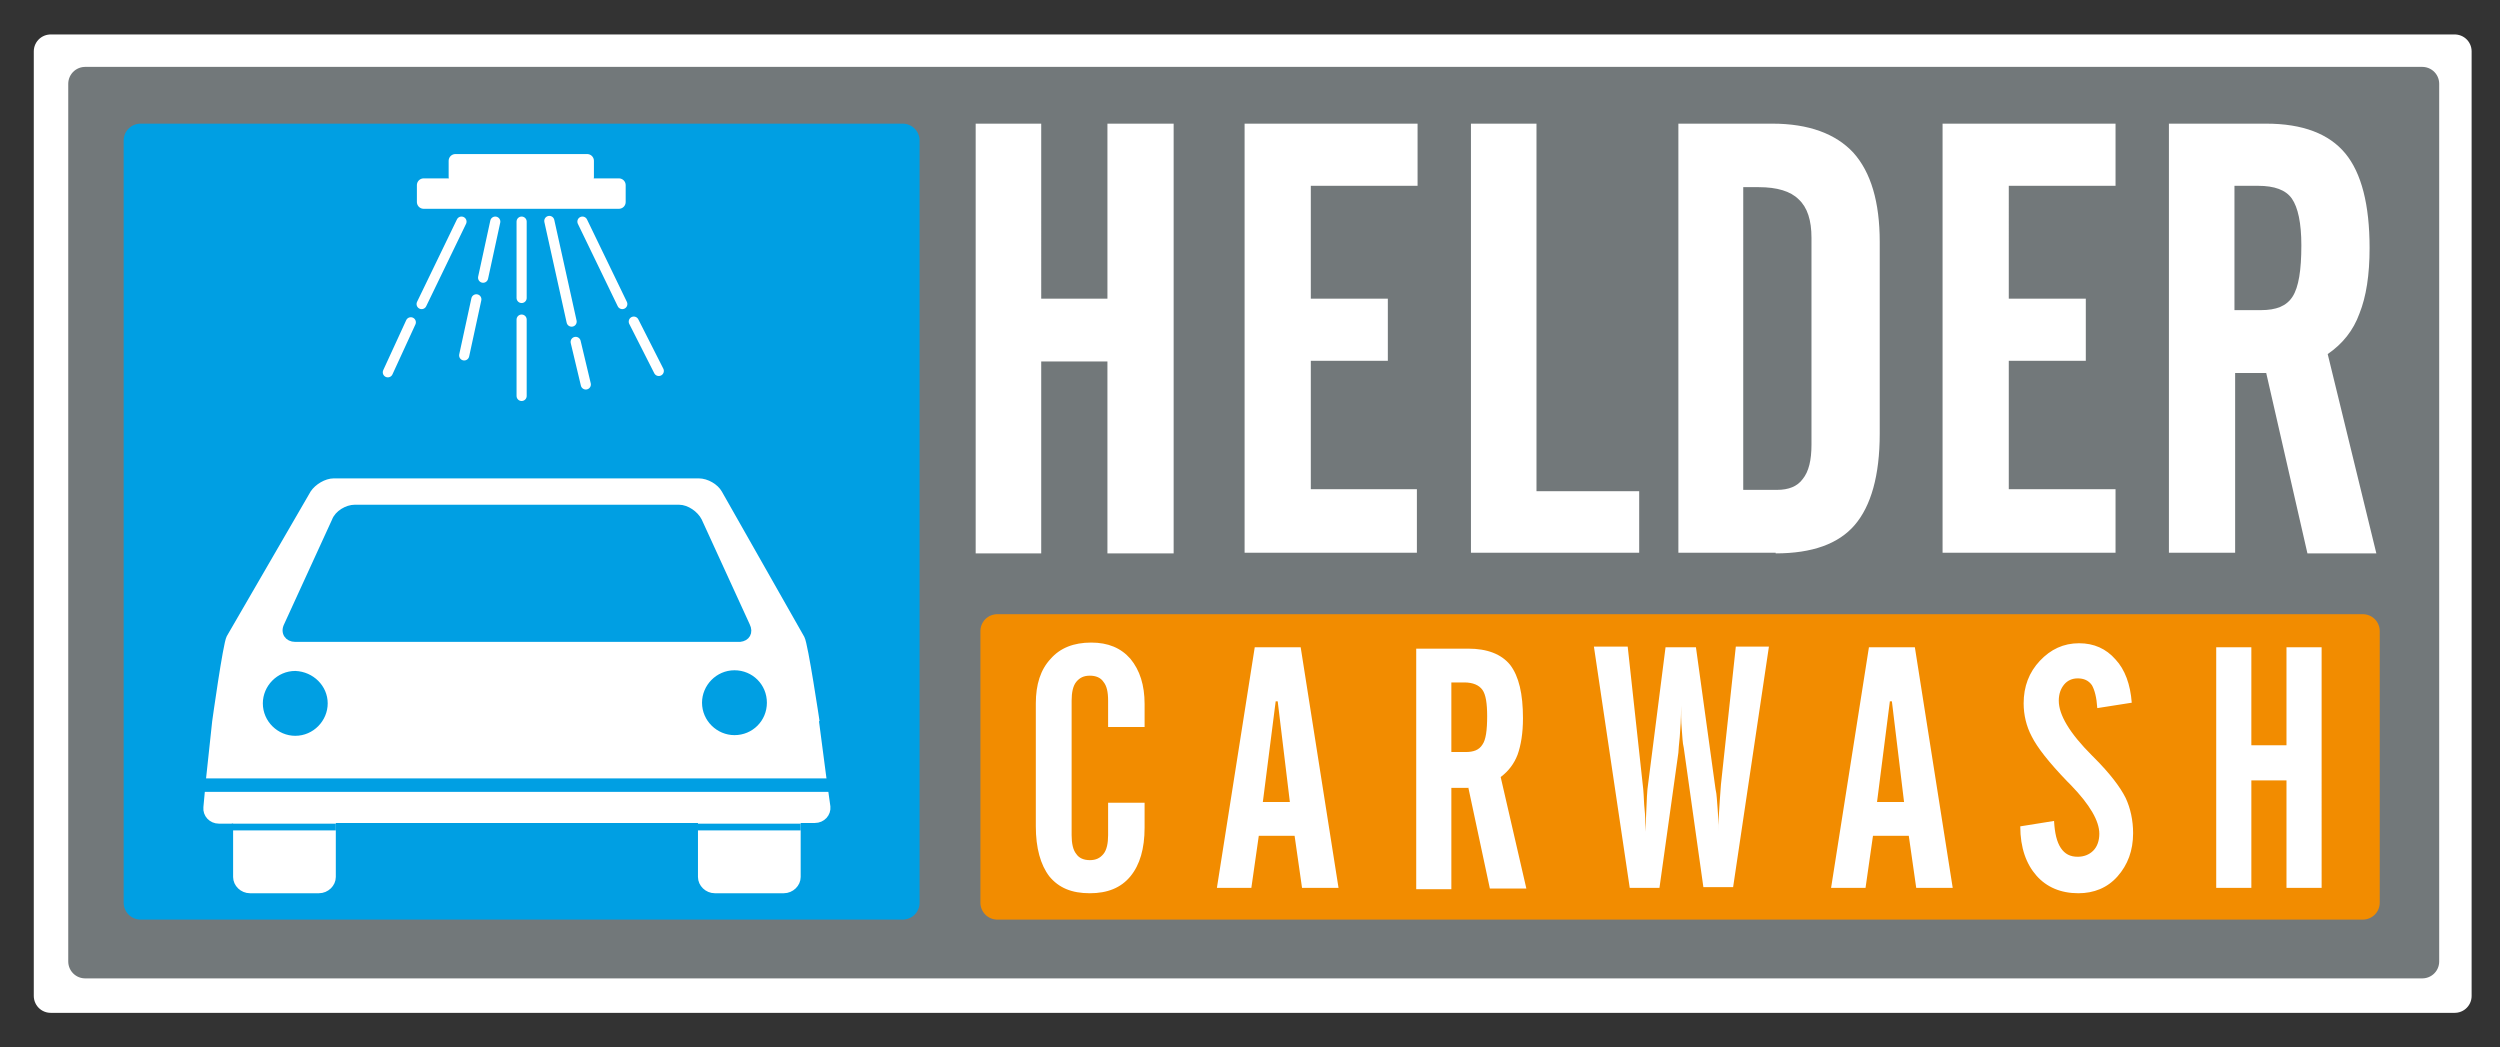 <?xml version="1.0" encoding="utf-8"?>
<!-- Generator: Adobe Illustrator 23.0.2, SVG Export Plug-In . SVG Version: 6.00 Build 0)  -->
<svg version="1.1" id="Laag_1" xmlns="http://www.w3.org/2000/svg" xmlns:xlink="http://www.w3.org/1999/xlink" x="0px" y="0px"
	 viewBox="0 0 370 155" style="enable-background:new 0 0 370 155;" xml:space="preserve">
<rect x="0" y="0" width="370" height="155" fill="#333333" stroke="none"/>
<style type="text/css">
	.Gebogen_x0020_groen{fill:url(#SVGID_1_);stroke:#FFFFFF;stroke-width:0.25;stroke-miterlimit:1;}
	.st0{fill:#FFFFFF;}
	.st1{clip-path:url(#SVGID_3_);fill:none;stroke:#FFFFFF;stroke-width:5;stroke-linejoin:round;}
	.st2{fill:#72787A;}
	.st3{clip-path:url(#SVGID_5_);fill:none;stroke:#72787A;stroke-width:5;stroke-linejoin:round;}
	.st4{fill:#F28C00;}
	.st5{fill:none;stroke:#F28C00;stroke-width:5;stroke-linejoin:round;}
	.st6{clip-path:url(#SVGID_7_);fill:#FFFFFF;}
	.st7{fill:#009FE3;}
	.st8{fill:none;stroke:#009FE3;stroke-width:5;stroke-linejoin:round;stroke-miterlimit:1;}
	.st9{clip-path:url(#SVGID_9_);fill:#FFFFFF;}
	.st10{clip-path:url(#SVGID_9_);fill:none;stroke:#FFFFFF;stroke-miterlimit:1;}
	.st11{clip-path:url(#SVGID_9_);fill:#009FE3;}
	.st12{clip-path:url(#SVGID_9_);fill:none;stroke:#009FE3;stroke-miterlimit:1;}
	.st13{fill:none;stroke:#009FE3;stroke-miterlimit:1;}
	.st14{fill:none;stroke:#FFFFFF;stroke-width:2;stroke-linejoin:round;stroke-miterlimit:1;}
	.st15{fill:none;stroke:#FFFFFF;stroke-width:1.5;stroke-linecap:round;stroke-linejoin:round;stroke-miterlimit:1;}
	.st16{clip-path:url(#SVGID_11_);fill:#009FE3;}
	.st17{clip-path:url(#SVGID_11_);fill:none;stroke:#009FE3;stroke-miterlimit:10;}
	.st18{fill:none;stroke:#009FE3;stroke-width:2;stroke-miterlimit:1;}
</style>
<linearGradient id="SVGID_1_" gradientUnits="userSpaceOnUse" x1="-411" y1="498.89" x2="-410.293" y2="498.183">
	<stop  offset="0" style="stop-color:#1DA238"/>
	<stop  offset="0.983" style="stop-color:#24391D"/>
</linearGradient>
<rect x="7.5" y="7.6" class="st0" width="355.8" height="139.8"/>
<g>
	<defs>
		<rect id="SVGID_2_" x="5" y="5.1" width="360.8" height="144.8"/>
	</defs>
	<clipPath id="SVGID_3_">
		<use xlink:href="#SVGID_2_"  style="overflow:visible;"/>
	</clipPath>
	<rect x="7.5" y="7.6" class="st1" width="355.8" height="139.8"/>
</g>
<rect x="12.6" y="12.4" class="st2" width="345.9" height="129.9"/>
<g>
	<defs>
		<rect id="SVGID_4_" x="5" y="5.1" width="360.8" height="144.8"/>
	</defs>
	<clipPath id="SVGID_5_">
		<use xlink:href="#SVGID_4_"  style="overflow:visible;"/>
	</clipPath>
	<rect x="12.6" y="12.4" class="st3" width="345.9" height="129.9"/>
</g>
<rect x="147.6" y="93.4" class="st4" width="202.1" height="40.2"/>
<rect x="147.6" y="93.4" class="st5" width="202.1" height="40.2"/>
<g>
	<defs>
		<rect id="SVGID_6_" x="5" y="5.1" width="360.8" height="144.8"/>
	</defs>
	<clipPath id="SVGID_7_">
		<use xlink:href="#SVGID_6_"  style="overflow:visible;"/>
	</clipPath>
	<path class="st6" d="M335.4,55.2l6.1,26.7h10.2l-7.2-29.5c2.2-1.5,3.8-3.5,4.7-6c1-2.5,1.5-5.7,1.5-9.7c0-6.4-1.2-11.1-3.6-14
		c-2.4-2.9-6.3-4.4-11.7-4.4h-14.4v63.5h9.8V55.2H335.4z M334.2,27.5c2.4,0,4.1,0.6,5,1.9c0.9,1.3,1.4,3.6,1.4,6.9
		c0,3.7-0.4,6.2-1.3,7.6c-0.9,1.4-2.4,2-4.7,2h-3.9V27.5H334.2z M313.1,81.9v-9.5h-15.8v-19h11.4v-9.2h-11.4V27.5h15.8v-9.2h-25.6
		v63.5H313.1z M262.8,81.9c5.4,0,9.3-1.4,11.7-4.2s3.7-7.3,3.7-13.5V35.8c0-5.9-1.3-10.3-3.9-13.2c-2.6-2.8-6.6-4.3-12-4.3h-13.9
		v63.5H262.8z M258.1,27.7h2.2c2.7,0,4.7,0.6,5.9,1.8c1.3,1.2,1.9,3.1,1.9,5.7v30.6c0,2.3-0.4,4-1.3,5.1c-0.8,1.1-2.1,1.6-3.8,1.6
		h-5V27.7z M242.6,81.9v-9.2h-15.2V18.3h-9.7v63.5H242.6z M209.7,81.9v-9.5H194v-19h11.4v-9.2H194V27.5h15.8v-9.2h-25.6v63.5H209.7z
		 M144.4,81.9h9.7V53.5h9.8v28.4h9.8V18.3h-9.8v25.9h-9.8V18.3h-9.7V81.9z"/>
	<path class="st6" d="M328,131.4h5.2v-15.9h5.2v15.9h5.2V95.8h-5.2v14.5h-5.2V95.8H328V131.4z M301.4,129.6c1.5,1.7,3.6,2.6,6.2,2.6
		c2.3,0,4.3-0.8,5.8-2.5c1.5-1.7,2.3-3.8,2.3-6.4c0-1.9-0.4-3.7-1.1-5.2c-0.8-1.6-2.3-3.6-4.7-6l-0.3-0.3c-3.3-3.3-4.9-6-4.9-8.1
		c0-1,0.3-1.8,0.8-2.4c0.5-0.6,1.2-0.9,2-0.9c0.9,0,1.6,0.3,2.1,1c0.4,0.7,0.7,1.8,0.8,3.4l5.1-0.8c-0.2-2.7-1-4.9-2.4-6.4
		c-1.4-1.6-3.2-2.4-5.4-2.4c-2.3,0-4.2,0.9-5.8,2.6c-1.6,1.7-2.4,3.8-2.4,6.3c0,1.7,0.4,3.4,1.2,4.9c0.8,1.6,2.5,3.8,5.3,6.7
		l0.5,0.5c2.8,2.9,4.2,5.3,4.2,7.2c0,1-0.3,1.9-0.9,2.5c-0.6,0.6-1.4,0.9-2.3,0.9c-1.1,0-1.9-0.4-2.5-1.3c-0.6-0.9-0.9-2.2-1-4
		l-5,0.8C299,125.5,299.9,127.9,301.4,129.6 M279.7,103.8h0.3l1.8,14.9h-4L279.7,103.8z M276.1,131.4l1.1-7.7h5.3l1.1,7.7h5.4
		l-5.6-35.6h-6.8l-5.6,35.6H276.1z M241.2,131.4h4.4l2.8-20c0-0.4,0.1-1.2,0.2-2.3c0.1-1.2,0.2-2.7,0.2-4.7c0,1.2,0,2.4,0.1,3.5
		c0.1,1.1,0.1,2,0.3,2.8l2.9,20.6h4.4l5.3-35.6h-4.9l-2.2,20.4c-0.1,1-0.2,3-0.4,6c0,0.5,0,0.8,0,1c0-1.3,0-2.4-0.1-3.5
		c-0.1-1-0.1-2-0.3-2.8L251,95.8h-4.5l-2.6,20.4c-0.1,0.5-0.2,2.2-0.3,5c0,0.8-0.1,1.5-0.1,1.9v-0.7c0-0.9,0-1.7-0.1-2.6
		c-0.1-0.9-0.1-1.9-0.2-3l-2.3-21.1h-5L241.2,131.4z M217.3,116.5l3.2,15h5.4l-3.8-16.5c1.2-0.9,2-2,2.5-3.3
		c0.5-1.4,0.8-3.2,0.8-5.4c0-3.6-0.6-6.2-1.9-7.9c-1.3-1.6-3.4-2.4-6.2-2.4h-7.7v35.6h5.2v-15H217.3z M216.7,101
		c1.3,0,2.2,0.4,2.7,1.1c0.5,0.7,0.7,2,0.7,3.9c0,2.1-0.2,3.5-0.7,4.2c-0.5,0.8-1.3,1.1-2.5,1.1h-2.1V101H216.7z M188.8,103.8h0.3
		l1.8,14.9h-4L188.8,103.8z M185.2,131.4l1.1-7.7h5.3l1.1,7.7h5.4l-5.6-35.6h-6.8l-5.6,35.6H185.2z M155.3,129.7
		c1.4,1.7,3.3,2.5,6,2.5c2.6,0,4.6-0.8,6-2.5c1.4-1.7,2.1-4.1,2.1-7.2v-3.7H164v4.8c0,1.2-0.2,2.2-0.7,2.8c-0.5,0.6-1.1,0.9-2,0.9
		c-0.9,0-1.6-0.3-2-0.9c-0.5-0.6-0.7-1.6-0.7-2.8v-19.9c0-1.2,0.2-2.2,0.7-2.8c0.5-0.6,1.1-0.9,2-0.9c0.9,0,1.6,0.3,2,0.9
		c0.5,0.6,0.7,1.5,0.7,2.8v3.9h5.4v-3.4c0-2.8-0.7-5-2.1-6.7c-1.4-1.6-3.3-2.4-5.8-2.4c-2.6,0-4.6,0.8-6,2.4
		c-1.5,1.6-2.2,3.8-2.2,6.6v18.2C153.3,125.5,154,128,155.3,129.7"/>
</g>
<rect x="20.8" y="20.8" class="st7" width="112.8" height="112.8"/>
<rect x="20.8" y="20.8" class="st8" width="112.8" height="112.8"/>
<g>
	<defs>
		<rect id="SVGID_8_" x="5" y="5.1" width="360.8" height="144.8"/>
	</defs>
	<clipPath id="SVGID_9_">
		<use xlink:href="#SVGID_8_"  style="overflow:visible;"/>
	</clipPath>
	<path class="st9" d="M31,115.2l-0.4,4.3c-0.1,1,0.7,1.9,1.8,1.9h2.6v1.6v6.8c0,1,0.9,1.9,2,1.9h10.2c1.1,0,2-0.9,2-1.9v-6.8v-1.7
		h54.6v8.5c0,1,0.9,1.9,2,1.9H116c1.1,0,2-0.9,2-1.9v-8.5h2.6c1.1,0,1.9-0.9,1.8-1.9l-0.6-4.3l-1.1-8.4 M120.8,106.8
		c0,0-1.7-11.4-2.2-12.3l0,0L106.4,73c-0.5-0.9-1.8-1.7-3-1.7H49.4c-1.1,0-2.4,0.8-3,1.7L34,94.4c-0.5,0.9-2.1,12.4-2.1,12.4
		l-0.9,8.4"/>
	<path class="st10" d="M31,115.2l-0.4,4.3c-0.1,1,0.7,1.9,1.8,1.9h2.6v1.6v6.8c0,1,0.9,1.9,2,1.9h10.2c1.1,0,2-0.9,2-1.9v-6.8v-1.7
		h54.6v8.5c0,1,0.9,1.9,2,1.9H116c1.1,0,2-0.9,2-1.9v-8.5h2.6c1.1,0,1.9-0.9,1.8-1.9l-0.6-4.3l-1.1-8.4 M120.8,106.8
		c0,0-1.7-11.4-2.2-12.3l0,0L106.4,73c-0.5-0.9-1.8-1.7-3-1.7H49.4c-1.1,0-2.4,0.8-3,1.7L34,94.4c-0.5,0.9-2.1,12.4-2.1,12.4
		l-0.9,8.4"/>
	<path class="st11" d="M110.5,92.6l-7.1-15.5c-0.5-1-1.8-1.9-2.9-1.9h-48c-1.1,0-2.5,0.8-2.9,1.9l-7.1,15.5c-0.5,1,0.1,1.9,1.2,1.9
		h65.8C110.5,94.4,111,93.6,110.5,92.6"/>
	<path class="st12" d="M110.5,92.6l-7.1-15.5c-0.5-1-1.8-1.9-2.9-1.9h-48c-1.1,0-2.5,0.8-2.9,1.9l-7.1,15.5c-0.5,1,0.1,1.9,1.2,1.9
		h65.8C110.5,94.4,111,93.6,110.5,92.6z"/>
</g>
<line class="st13" x1="34.3" y1="122.4" x2="49.7" y2="122.4"/>
<line class="st13" x1="103.2" y1="122.4" x2="118.5" y2="122.4"/>
<rect x="62.7" y="27.4" class="st0" width="28.9" height="2.5"/>
<rect x="62.7" y="27.4" class="st14" width="28.9" height="2.5"/>
<rect x="67.4" y="23.8" class="st0" width="19.5" height="2.4"/>
<rect x="67.4" y="23.8" class="st14" width="19.5" height="2.4"/>
<path class="st15" d="M77.2,32.8v11.3 M84.6,47.6l-3.3-14.9 M73.3,32.8l-1.8,8.3 M92.1,45l-5.9-12.2 M68.3,32.8L62.4,45"/>
<g>
	<defs>
		<rect id="SVGID_10_" x="5" y="5.1" width="360.8" height="144.8"/>
	</defs>
	<clipPath id="SVGID_11_">
		<use xlink:href="#SVGID_10_"  style="overflow:visible;"/>
	</clipPath>
	<path class="st16" d="M48,104.1c0,2.3-1.9,4.3-4.3,4.3c-2.3,0-4.3-1.9-4.3-4.3c0-2.3,1.9-4.3,4.3-4.3C46.1,99.9,48,101.8,48,104.1"
		/>
	<path class="st17" d="M48,104.1c0,2.3-1.9,4.3-4.3,4.3c-2.3,0-4.3-1.9-4.3-4.3c0-2.3,1.9-4.3,4.3-4.3C46.1,99.9,48,101.8,48,104.1z
		"/>
	<path class="st16" d="M113,104c0,2.4-1.9,4.3-4.3,4.3c-2.3,0-4.3-1.9-4.3-4.3c0-2.3,1.9-4.3,4.3-4.3C111.1,99.7,113,101.6,113,104"
		/>
	<path class="st17" d="M113,104c0,2.4-1.9,4.3-4.3,4.3c-2.3,0-4.3-1.9-4.3-4.3c0-2.3,1.9-4.3,4.3-4.3C111.1,99.7,113,101.6,113,104z
		"/>
</g>
<line class="st18" x1="27.1" y1="116.2" x2="127.7" y2="116.2"/>
<path class="st15" d="M97.5,54.9l-3.7-7.3 M86.7,56.9l-1.5-6.3 M77.2,47.3v11.3 M70.5,44.3l-1.8,8.3 M60.8,47.7l-3.4,7.4"/>
</svg>
